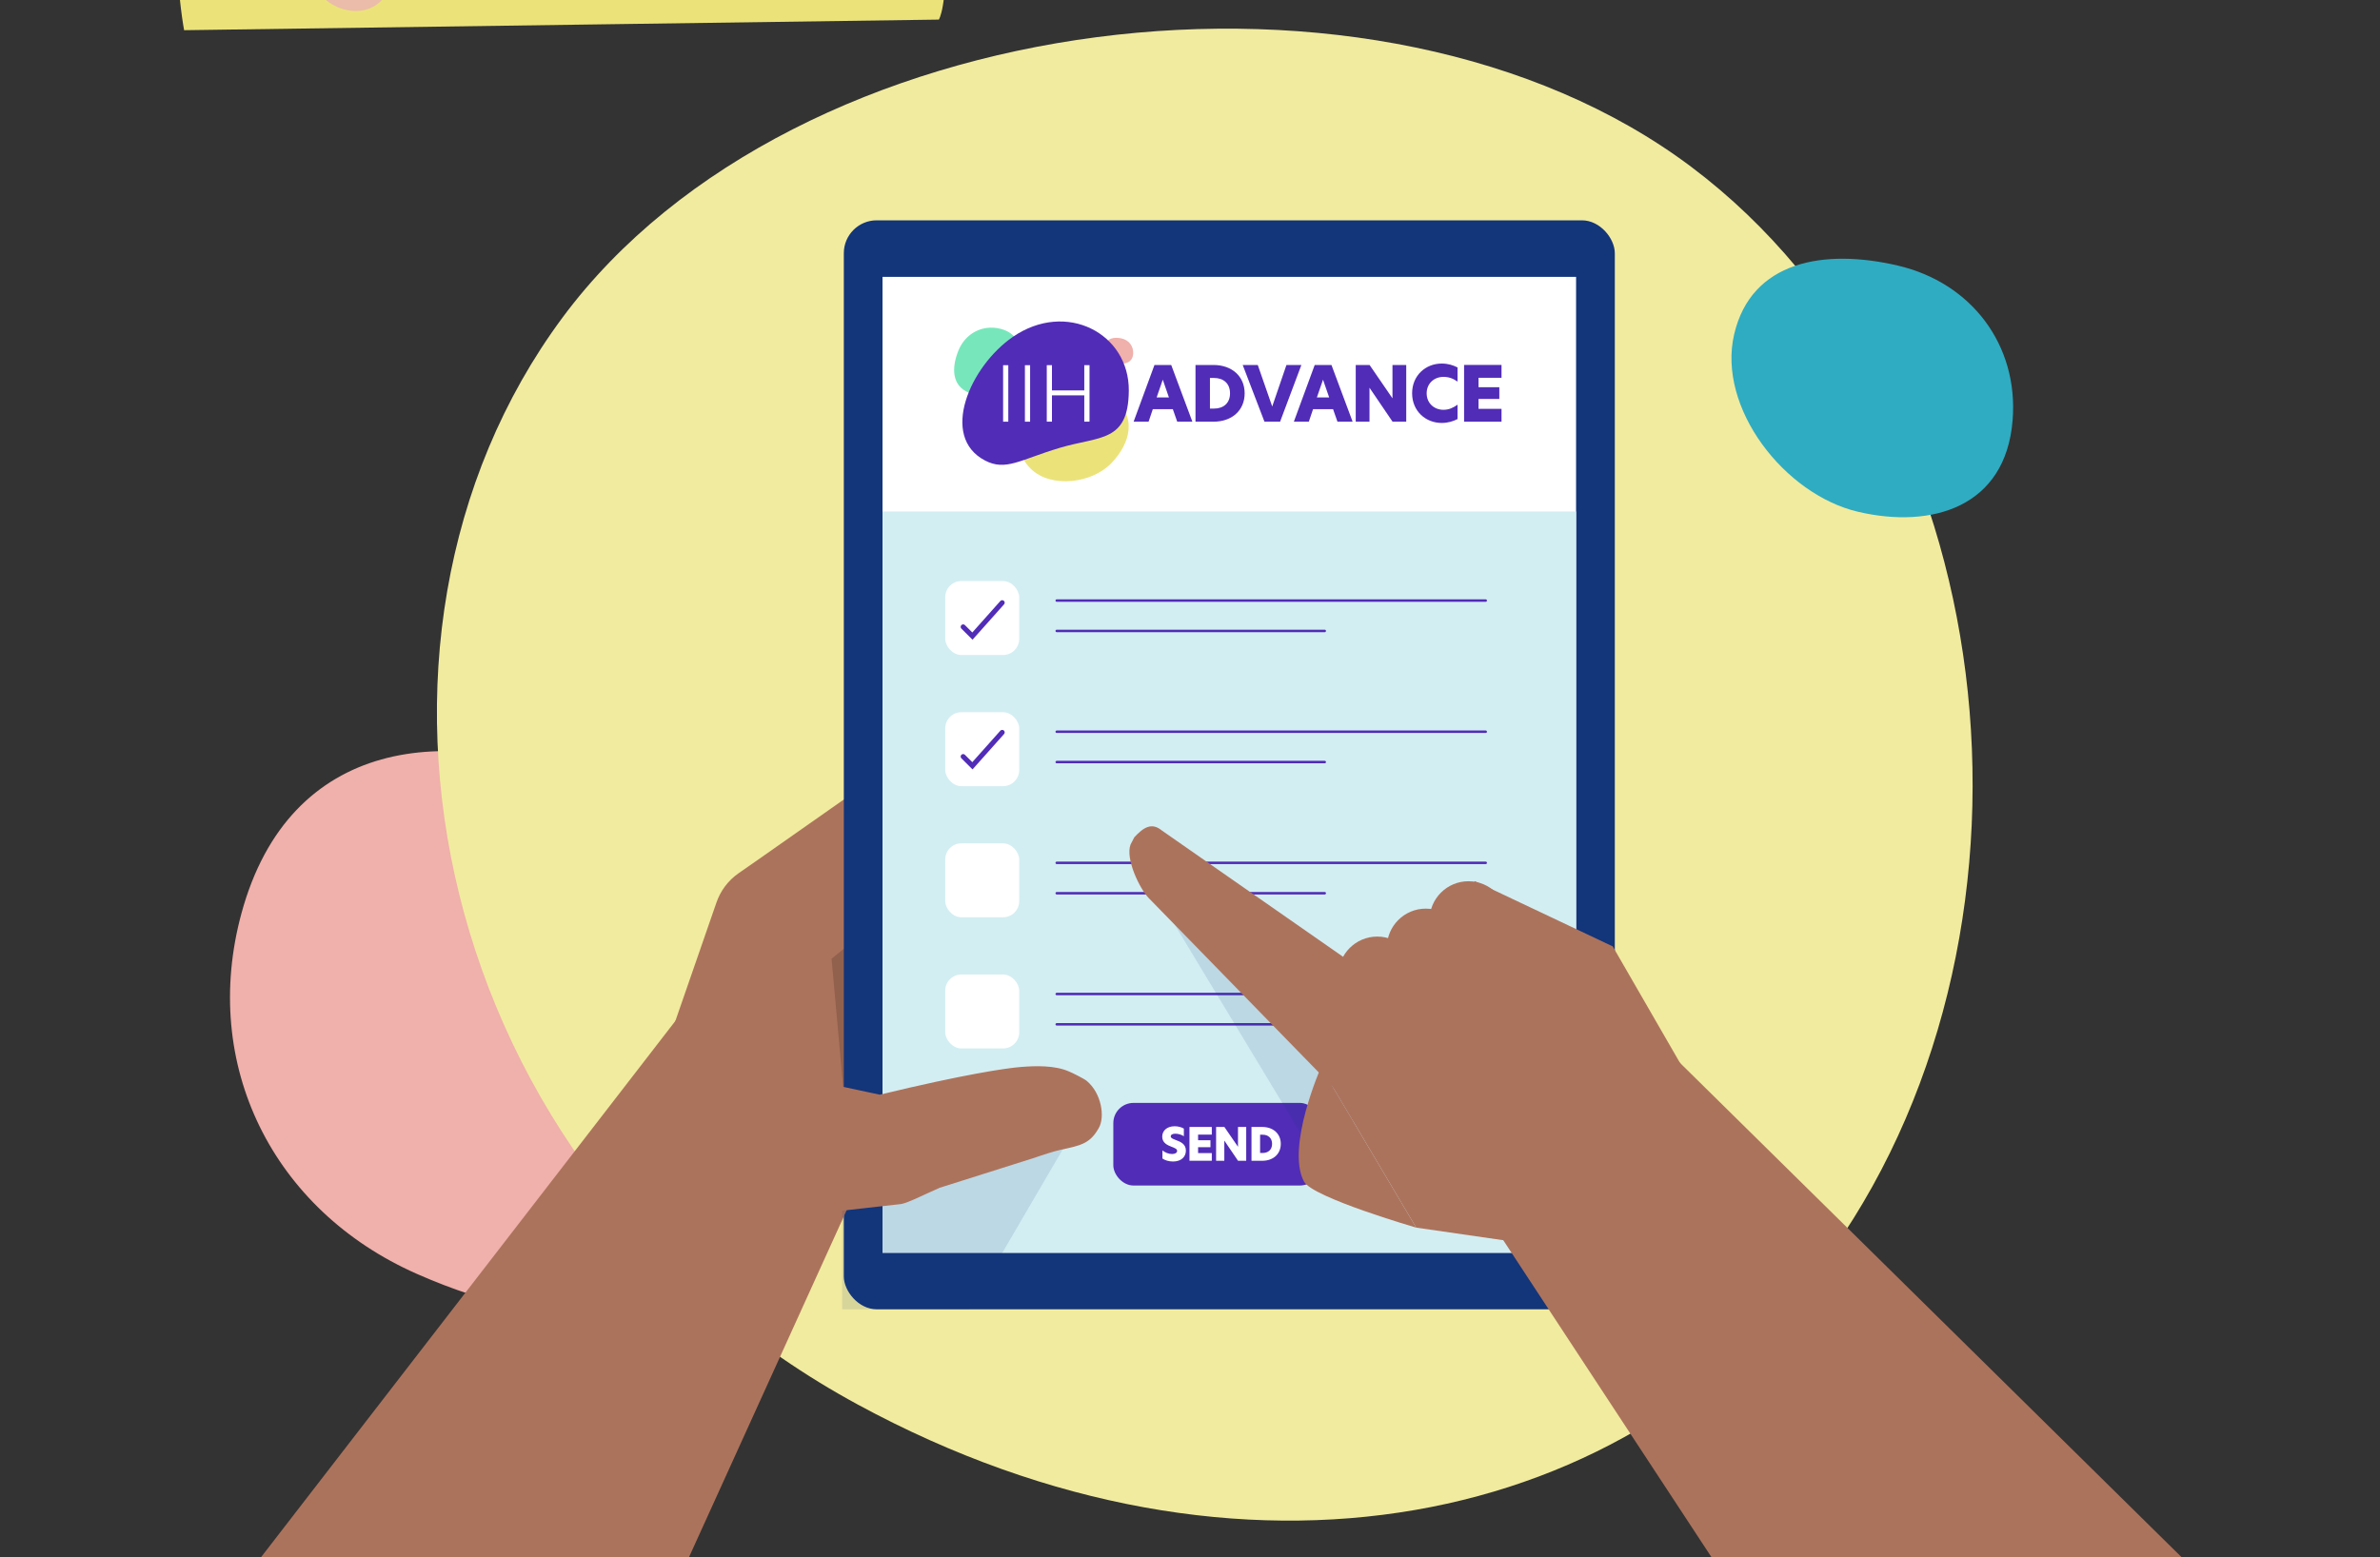 <svg viewBox="0 0 550 360" xmlns="http://www.w3.org/2000/svg" xmlns:xlink="http://www.w3.org/1999/xlink"><rect x="0" y="0" width="550" height="360" fill="#333333" stroke="none"/><clipPath id="a"><path d="m203.94 64h160.28v225.59h-160.28z"/></clipPath><path d="m137.05 181.55c33.24 14.7 57.43 61.77 42.74 95.01-14.7 33.24-50.27 32.59-83.51 17.89s-50.03-48.34-40.46-83.4c11.08-40.61 47.99-44.2 81.23-29.51z" fill="#f0b0ab"/><path d="m423.5 288.97c-45.39 64.62-136.82 83.68-225.22 35.74-99.26-53.82-123.62-176.63-68.31-251.27 53.51-72.21 188.75-89.1 260.89-34.85s86.02 174.38 32.63 250.38z" fill="#f1eb9f"/><path d="m204.2 256.65-2.67-29.68 6.06-6.28 17.34-5.85 22.01 18.34c11.79 6.51 16.71-1.04 12.63-5.43-1.31-1.41-20.58-30.35-21.18-30.87l-3.4-.79c-4.31-1.01-22.43-5.23-26.37-6.15-2.99 1.95-25.79 16.56-29.35 18.86 0 0-3.92 2.52-3.92 2.52l-2.51 7.87-10.5 32.91c-3.6 11.3 2.64 23.38 13.93 26.98 14.43 4.79 29.46-7.37 27.91-22.42z" fill="#f6bfa7"/><path d="m196.32 253.28 2.01-26.01 6.15-4.54 15.82-2.53 16.33 19.03c9.23 7.33 14.58 1.53 11.69-2.85-.93-1.41-13.35-29.19-13.79-29.72 0 0-2.82-1.18-2.82-1.18-3.58-1.5-18.6-7.78-21.86-9.15-2.86 1.24-24.66 10.54-28.07 12.02 0 0-3.75 1.6-3.75 1.6l-3.31 6.43-13.85 26.88c-4.75 9.23-1.12 20.56 8.1 25.31 11.76 6.23 26.5-2.08 27.35-15.3z" fill="#91614e"/><path d="m161.95 291.17c-11.04-3.83-19.75-15.14-15.92-26.19l18.96-54.69.58-1.67c.91-2.64 2.64-5.04 5.11-6.76.13-.02 31.15-21.89 31.28-21.88 2.75-1.92 6.21-2.85 9.8-2.36l19.57 2.67 1.16.16c1.84.25 3.63 1.01 5.15 2.3l25.86 34.83c1.67 2.88 4.01 5.96 1.68 8.59-2.91 3.27-10.73 2.01-13.24-.5-2.5-2.51-21.76-20.47-21.76-20.47l-18.94 1.03-19.08 15.38 3.69 40.87c.63 7.02-21.37 33.19-33.91 28.67z" fill="#ac735c"/><rect fill="#13357a" height="251.73" rx="7.6" width="178.17" x="195" y="50.93"/><path d="m203.94 64h160.28v225.59h-160.28z" fill="#fff"/><g clip-path="url(#a)"><path d="m256.81 107.09c-4.5 4.67-13.88 5.83-18.55 1.33s-2.37-10.42 2.13-15.09 11.17-5.41 16.46-1.66c6.12 4.35 4.46 10.76-.04 15.42z" fill="#ebe37a"/><path d="m234.88 85.42c-1.61 3.95-7.06 6.95-11.01 5.34s-3.99-5.79-2.38-9.74 5.51-6.03 9.65-5.03c4.8 1.16 5.35 5.49 3.74 9.44z" fill="#77e7bb"/><path d="m258.33 83.94c-1.71-.36-3.32-2.34-2.95-4.05s2.05-2.03 3.76-1.67 2.83 1.78 2.73 3.53c-.12 2.02-1.82 2.56-3.54 2.19z" fill="#f0b0ab"/><path d="m227.58 106.43c4.85 2.55 8.08-.14 17.3-2.9s15.89-1.19 15.98-13.22c.1-13.26-14.48-20.9-26.79-12.44-9.93 6.83-16.96 23.06-6.48 28.56z" fill="#512cb7"/><path d="m231.81 84.42h1.2v13.06h-1.2z" fill="#fff"/><path d="m236.85 84.42h1.2v13.06h-1.2z" fill="#fff"/><path d="m250.57 91.39h-7.47v6.08h-1.2v-13.06h1.2v5.84h7.47v-5.84h1.21v13.06h-1.21z" fill="#fff"/><g fill="#512cb7"><path d="m272.05 97.48-1.02-2.9h-4.62l-.98 2.9h-3.46l4.82-13.11h3.87l4.89 13.11h-3.48zm-1.92-5.61-1.42-4.1-1.42 4.1h2.85z"/><path d="m287.63 90.92c0 3.96-2.95 6.56-7.21 6.56h-4.15v-13.11h4.15c4.27 0 7.21 2.62 7.21 6.56zm-7.09 3.53c2.23 0 3.71-1.28 3.71-3.53s-1.48-3.55-3.71-3.55h-.93v7.08z"/><path d="m295.81 97.48h-3.6l-5.03-13.11h3.48l3.34 9.6 3.29-9.6h3.45l-4.92 13.11z"/><path d="m309.08 97.48-1.02-2.9h-4.62l-.98 2.9h-3.46l4.82-13.11h3.87l4.89 13.11h-3.48zm-1.92-5.61-1.42-4.1-1.42 4.1h2.85z"/><path d="m324.97 97.48h-3.16l-5.31-7.82h-.02v7.82h-3.18v-13.11h3.2l5.27 7.68h.02v-7.68h3.18z"/><path d="m333.17 97.77c-3.73 0-6.84-2.76-6.84-6.86s3.11-6.87 6.84-6.87c1.51 0 2.67.4 3.66.9v3.27c-1.05-.72-2-1.09-3.27-1.09-2.14 0-3.87 1.53-3.87 3.8s1.72 3.81 3.87 3.81c1.27 0 2.2-.44 3.27-1.18v3.32c-.98.49-2.14.9-3.66.9z"/><path d="m338.34 84.36h8.65v2.97h-5.31v2.18h4.8v2.71h-4.8v2.29h5.31v2.97h-8.65v-13.11z"/></g><path d="m203.94 118.24h160.28v171.35h-160.28z" fill="#d3eef2"/><rect fill="#fff" height="17.09" rx="3.73" width="17.09" x="218.44" y="134.32"/><path d="m244.2 138.83h99.14" fill="none" stroke="#512cb7" stroke-linecap="round" stroke-miterlimit="10" stroke-width=".57"/><path d="m244.2 145.85h61.94" fill="none" stroke="#512cb7" stroke-linecap="round" stroke-miterlimit="10" stroke-width=".57"/><rect fill="#fff" height="17.09" rx="3.73" width="17.09" x="218.44" y="164.64"/><path d="m244.2 169.15h99.14" fill="none" stroke="#512cb7" stroke-linecap="round" stroke-miterlimit="10" stroke-width=".57"/><path d="m244.2 176.16h61.94" fill="none" stroke="#512cb7" stroke-linecap="round" stroke-miterlimit="10" stroke-width=".57"/><rect fill="#fff" height="17.09" rx="3.73" width="17.09" x="218.44" y="194.95"/><path d="m244.2 199.46h99.14" fill="none" stroke="#512cb7" stroke-linecap="round" stroke-miterlimit="10" stroke-width=".57"/><path d="m244.2 206.48h61.94" fill="none" stroke="#512cb7" stroke-linecap="round" stroke-miterlimit="10" stroke-width=".57"/><rect fill="#fff" height="17.09" rx="3.73" width="17.09" x="218.44" y="225.27"/><path d="m244.2 229.78h99.14" fill="none" stroke="#512cb7" stroke-linecap="round" stroke-miterlimit="10" stroke-width=".57"/><path d="m244.2 236.79h61.94" fill="none" stroke="#512cb7" stroke-linecap="round" stroke-miterlimit="10" stroke-width=".57"/><rect fill="#512cb7" height="19.1" rx="4.67" width="47.75" x="257.28" y="254.95"/><path d="m273.58 260.88v1.78c-.5-.36-1.31-.59-1.97-.59s-1.06.24-1.06.62.39.53 1.11.82c1.08.4 2.39.9 2.39 2.47 0 1.48-1.13 2.52-2.98 2.52-.99 0-1.89-.3-2.44-.69v-1.88c.56.47 1.4.84 2.23.84.73 0 1.16-.3 1.16-.72 0-.46-.54-.67-1.29-.96-.91-.35-2.15-.87-2.15-2.33 0-1.37 1.08-2.41 2.88-2.41.82 0 1.56.22 2.11.53z" fill="#fff"/><path d="m274.88 260.51h5.16v1.77h-3.17v1.3h2.86v1.61h-2.86v1.36h3.17v1.77h-5.16v-7.82z" fill="#fff"/><path d="m287.99 268.33h-1.89l-3.17-4.67v4.67h-1.9v-7.82h1.91l3.15 4.58v-4.58h1.9z" fill="#fff"/><path d="m295.98 264.42c0 2.36-1.76 3.91-4.3 3.91h-2.47v-7.82h2.47c2.55 0 4.3 1.56 4.3 3.91zm-4.22 2.11c1.33 0 2.21-.77 2.21-2.11s-.88-2.12-2.21-2.12h-.56v4.22h.56z" fill="#fff"/><path d="m222.58 144.91 2.14 2.13 6.88-7.72" fill="none" stroke="#512cb7" stroke-linecap="round" stroke-miterlimit="10" stroke-width="1.15"/><path d="m222.58 174.89 2.14 2.13 6.88-7.72" fill="none" stroke="#512cb7" stroke-linecap="round" stroke-miterlimit="10" stroke-width="1.15"/></g><path d="m51.81 370.99 106.97-138.49 41 38.17-67.47 148.54z" fill="#ac735c"/><path d="m194.61 302.66v-36.8l54.49-6.16-25.1 42.96z" fill="#13357a" opacity=".12"/><path d="m305.03 269.38-40.74-67.52 62.98 38.78z" fill="#13357a" opacity=".12"/><g fill="#ac735c"><path d="m172.81 282.32 33.82-3.81 1.63-.18c.63-.07 2.61-.9 3.15-1.15 2.37-1.12 3.39-1.53 5.76-2.62 0 0 17.15-5.41 21.5-6.8 0 0 3.23-1.11 4.97-1.6 2.04-.58 3.79-.77 5.78-1.45 2.58-.88 3.64-2.47 4.51-3.97 1.45-2.53.65-8.04-2.83-10.91-.58-.48-3.46-1.92-4.03-2.13-3.35-1.49-7.84-1.32-11.13-1.06s-12.95 1.65-32.63 6.41c0 0-24.51-5.25-24.51-5.25-7.62-.1-22.35 9.84-21.33 20.64.78 8.19 7.17 14.85 15.33 13.88z"/><path d="m508.71 364.46-125.61-123.82-43.82 33.69 88.58 134.89z"/><path d="m401.55 268.78-28.86-50.01-31.81-15.06-41.65 32.75 28.04 47.32 43.21 6.25z"/><path d="m305.28 246.68s-8.17 18.53-3.94 26.45c1.97 3.7 25.93 10.65 25.93 10.65l-21.98-37.1z"/><path d="m316.55 260-51.04-52.35c-2.19-2.23-5.5-9.22-4.24-12.45l.87-1.67c2.11-2.25 3.98-3.51 6.36-1.55l69.4 48.38-21.35 19.65z"/><circle cx="318.27" cy="225.5" r="9"/><circle cx="329.49" cy="219.04" r="9"/><circle cx="339.35" cy="212.71" r="9"/></g><path d="m429.4 118.31c-17-3.97-32.62-24.03-28.65-41.03s20.82-19.86 37.82-15.89 27.92 18.35 26.53 35.75c-1.61 20.15-18.71 25.14-35.7 21.17z" fill="#2facc2"/><path d="m205.42-97.54c-9.41-43.92-48.46-49.43-75.94-33.53-23.76-27.98-75.71 14.46-84.77 65.28-7.83 43.91-2.16 72.77-2.16 72.77l174.41-2.45s7.85-11.53-11.55-102.06z" fill="#ebe37a"/><path d="m79.37-203.57c5.5 1.1 30.63-7.85 34.62 12.13 1.63 8.18-15.78 42.01-15.24 50.77.9 14.55-.92 31.28-4.84 41.89-12.02 32.59-6.72 50.83-6.72 50.83s-.33 10.65 1.55 17.22c10.55 36.98-8.45 36.46-14.42 29.76-5.4-6.06-9.24-22.89-8.31-32.98s-3.61-69.89-2.48-89.98c1.24-21.97 4.35-81.95 15.85-79.65z" fill="#eabca9"/></svg>